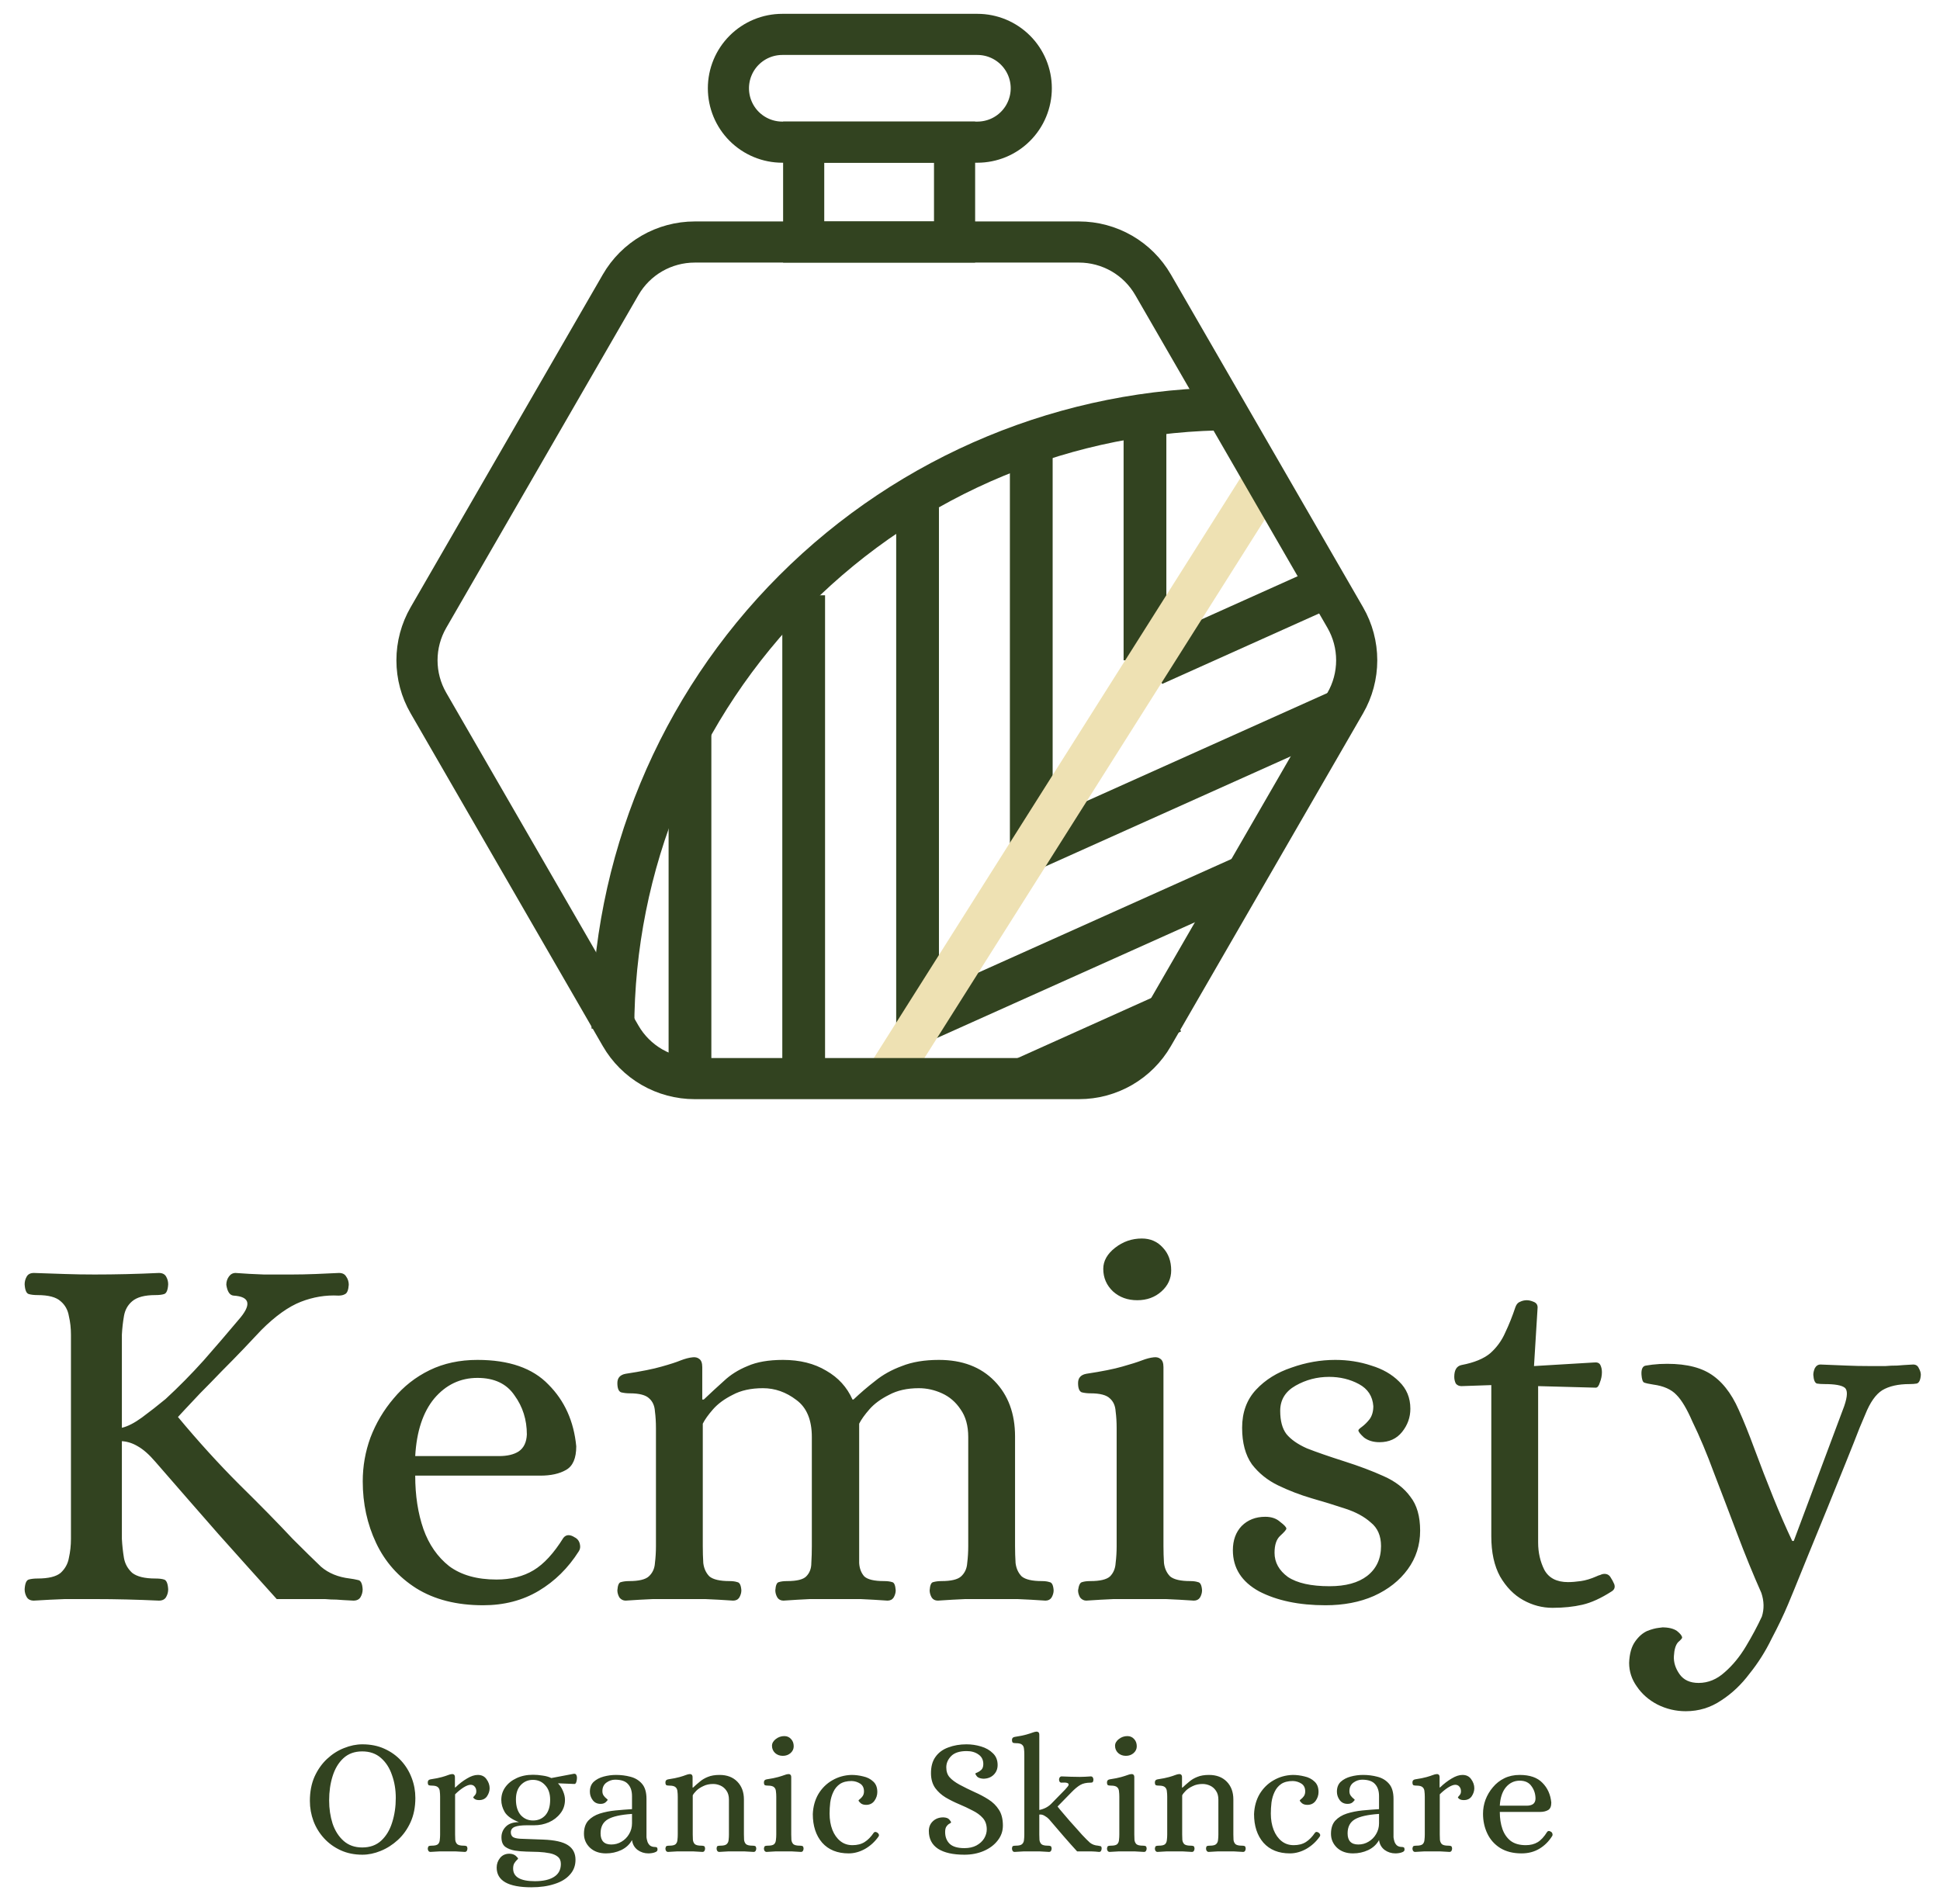 <svg width="108" height="106" viewBox="0 0 108 106" fill="none" xmlns="http://www.w3.org/2000/svg">
<path d="M1.888 89.121C1.697 89.121 1.563 89.054 1.487 88.921C1.41 88.787 1.372 88.644 1.372 88.491C1.391 88.166 1.468 87.985 1.601 87.947C1.735 87.909 1.897 87.89 2.088 87.89C2.699 87.89 3.129 87.784 3.377 87.575C3.625 87.345 3.778 87.069 3.835 86.744C3.912 86.4 3.95 86.047 3.95 85.684V74.314C3.95 73.951 3.912 73.608 3.835 73.283C3.778 72.939 3.625 72.663 3.377 72.453C3.129 72.224 2.699 72.109 2.088 72.109C1.897 72.109 1.735 72.09 1.601 72.052C1.468 72.013 1.391 71.832 1.372 71.507C1.372 71.355 1.41 71.212 1.487 71.078C1.563 70.944 1.697 70.877 1.888 70.877C2.499 70.897 3.072 70.916 3.606 70.935C4.141 70.954 4.695 70.963 5.267 70.963C6.432 70.963 7.625 70.935 8.847 70.877C9.038 70.877 9.172 70.944 9.248 71.078C9.325 71.212 9.363 71.355 9.363 71.507C9.344 71.832 9.267 72.013 9.134 72.052C9.019 72.09 8.857 72.109 8.647 72.109C8.055 72.109 7.625 72.224 7.358 72.453C7.11 72.663 6.957 72.939 6.9 73.283C6.843 73.608 6.804 73.951 6.785 74.314V79.498C7.11 79.422 7.482 79.231 7.902 78.925C8.341 78.601 8.781 78.257 9.22 77.894C9.945 77.226 10.652 76.51 11.339 75.746C12.026 74.963 12.666 74.219 13.258 73.512C14.022 72.653 13.936 72.195 13 72.138C12.79 72.118 12.656 71.918 12.599 71.536C12.599 71.364 12.647 71.212 12.742 71.078C12.838 70.944 12.962 70.877 13.115 70.877C13.611 70.916 14.136 70.944 14.69 70.963C15.244 70.963 15.769 70.963 16.265 70.963C16.647 70.963 17.086 70.954 17.582 70.935C18.079 70.916 18.509 70.897 18.871 70.877C19.062 70.877 19.196 70.944 19.272 71.078C19.368 71.212 19.416 71.364 19.416 71.536C19.396 71.823 19.33 71.994 19.215 72.052C19.12 72.109 18.995 72.138 18.843 72.138C18.136 72.099 17.439 72.214 16.752 72.481C16.065 72.749 15.329 73.274 14.547 74.056C14.299 74.324 13.974 74.667 13.573 75.088C13.191 75.488 12.781 75.909 12.341 76.348C11.921 76.787 11.52 77.197 11.139 77.579C10.776 77.961 10.48 78.276 10.251 78.524C10.022 78.772 9.907 78.897 9.907 78.897C11.034 80.252 12.17 81.503 13.315 82.648C14.48 83.794 15.473 84.806 16.294 85.684C16.943 86.333 17.468 86.849 17.869 87.231C18.289 87.594 18.824 87.813 19.473 87.89C19.625 87.909 19.778 87.937 19.931 87.975C20.084 87.995 20.17 88.166 20.189 88.491C20.189 88.644 20.151 88.787 20.074 88.921C19.998 89.054 19.864 89.121 19.673 89.121C19.272 89.102 18.957 89.083 18.728 89.064C18.518 89.064 18.308 89.054 18.098 89.035C17.907 89.035 17.621 89.035 17.239 89.035H15.406C14.356 87.871 13.277 86.668 12.17 85.427C11.081 84.185 9.907 82.839 8.647 81.388C8.303 80.987 7.979 80.701 7.673 80.529C7.387 80.357 7.091 80.262 6.785 80.243V85.684C6.804 86.047 6.843 86.4 6.9 86.744C6.957 87.069 7.11 87.345 7.358 87.575C7.625 87.784 8.055 87.89 8.647 87.89C8.857 87.89 9.019 87.909 9.134 87.947C9.267 87.985 9.344 88.166 9.363 88.491C9.363 88.644 9.325 88.787 9.248 88.921C9.172 89.054 9.038 89.121 8.847 89.121C7.625 89.064 6.442 89.035 5.296 89.035C4.723 89.035 4.16 89.035 3.606 89.035C3.072 89.054 2.499 89.083 1.888 89.121ZM26.896 89.379C25.425 89.379 24.184 89.064 23.172 88.434C22.18 87.804 21.435 86.963 20.939 85.913C20.442 84.863 20.194 83.718 20.194 82.477C20.194 81.636 20.337 80.825 20.623 80.042C20.929 79.24 21.359 78.515 21.912 77.866C22.466 77.197 23.134 76.672 23.917 76.29C24.7 75.909 25.588 75.718 26.581 75.718C28.337 75.718 29.655 76.176 30.533 77.092C31.43 77.99 31.946 79.135 32.08 80.529C32.08 81.197 31.889 81.636 31.507 81.847C31.144 82.056 30.667 82.162 30.075 82.162H23.115C23.115 83.269 23.268 84.262 23.573 85.14C23.879 85.999 24.356 86.687 25.005 87.202C25.674 87.699 26.552 87.947 27.64 87.947C28.442 87.947 29.13 87.775 29.702 87.431C30.275 87.088 30.829 86.486 31.363 85.627C31.516 85.436 31.726 85.427 31.994 85.598C32.146 85.675 32.242 85.799 32.28 85.971C32.318 86.123 32.299 86.257 32.223 86.372C31.631 87.307 30.886 88.042 29.989 88.577C29.091 89.112 28.06 89.379 26.896 89.379ZM23.115 81.073H27.784C28.242 81.073 28.605 80.987 28.872 80.816C29.158 80.624 29.311 80.309 29.33 79.87C29.33 79.049 29.101 78.324 28.643 77.694C28.204 77.044 27.516 76.72 26.581 76.72C25.626 76.72 24.824 77.102 24.175 77.866C23.545 78.629 23.192 79.698 23.115 81.073ZM34.828 89.121C34.694 89.121 34.579 89.064 34.484 88.949C34.408 88.816 34.369 88.682 34.369 88.548C34.389 88.262 34.455 88.109 34.57 88.09C34.703 88.052 34.856 88.033 35.028 88.033C35.563 88.033 35.925 87.947 36.116 87.775C36.326 87.584 36.441 87.336 36.46 87.03C36.498 86.725 36.517 86.41 36.517 86.085V79.527C36.517 79.183 36.498 78.868 36.46 78.582C36.441 78.276 36.336 78.037 36.145 77.866C35.954 77.675 35.591 77.579 35.057 77.579C34.885 77.579 34.723 77.56 34.57 77.522C34.436 77.465 34.369 77.293 34.369 77.006C34.369 76.72 34.522 76.548 34.828 76.491C35.706 76.357 36.374 76.224 36.832 76.09C37.31 75.956 37.663 75.842 37.892 75.746C38.14 75.651 38.36 75.593 38.551 75.574C38.704 75.555 38.828 75.584 38.923 75.66C39.038 75.737 39.095 75.889 39.095 76.118V77.923H39.181C39.563 77.56 39.935 77.216 40.298 76.892C40.661 76.548 41.1 76.271 41.615 76.061C42.131 75.832 42.789 75.718 43.592 75.718C44.527 75.718 45.329 75.918 45.997 76.319C46.666 76.701 47.152 77.236 47.458 77.923H47.515C47.897 77.56 48.298 77.216 48.718 76.892C49.138 76.548 49.635 76.271 50.207 76.061C50.78 75.832 51.468 75.718 52.269 75.718C53.568 75.718 54.599 76.109 55.362 76.892C56.126 77.675 56.508 78.706 56.508 79.985V86.085C56.508 86.41 56.518 86.725 56.537 87.03C56.575 87.336 56.69 87.584 56.88 87.775C57.09 87.947 57.463 88.033 57.997 88.033C58.169 88.033 58.312 88.052 58.427 88.09C58.561 88.109 58.637 88.262 58.656 88.548C58.656 88.682 58.618 88.816 58.541 88.949C58.465 89.064 58.351 89.121 58.198 89.121C57.644 89.083 57.129 89.054 56.651 89.035C56.193 89.035 55.706 89.035 55.191 89.035C54.675 89.035 54.188 89.035 53.73 89.035C53.272 89.054 52.766 89.083 52.212 89.121C52.059 89.121 51.945 89.064 51.868 88.949C51.792 88.816 51.754 88.682 51.754 88.548C51.773 88.262 51.84 88.109 51.954 88.09C52.088 88.052 52.241 88.033 52.413 88.033C52.947 88.033 53.31 87.947 53.501 87.775C53.711 87.584 53.825 87.336 53.845 87.03C53.883 86.725 53.902 86.41 53.902 86.085V80.014C53.902 79.383 53.759 78.868 53.472 78.467C53.205 78.066 52.861 77.77 52.441 77.579C52.021 77.388 51.592 77.293 51.152 77.293C50.503 77.293 49.95 77.417 49.491 77.665C49.033 77.894 48.67 78.162 48.403 78.467C48.136 78.772 47.945 79.04 47.83 79.269V86.085C47.83 86.41 47.83 86.725 47.83 87.03C47.849 87.336 47.945 87.584 48.117 87.775C48.307 87.947 48.67 88.033 49.205 88.033C49.396 88.033 49.549 88.052 49.663 88.09C49.778 88.109 49.844 88.262 49.864 88.548C49.864 88.682 49.825 88.816 49.749 88.949C49.673 89.064 49.558 89.121 49.405 89.121C48.852 89.083 48.355 89.054 47.916 89.035C47.477 89.035 47 89.035 46.484 89.035C45.988 89.035 45.52 89.035 45.081 89.035C44.661 89.054 44.174 89.083 43.62 89.121C43.467 89.121 43.353 89.064 43.276 88.949C43.2 88.816 43.162 88.682 43.162 88.548C43.181 88.262 43.248 88.109 43.362 88.09C43.477 88.052 43.63 88.033 43.821 88.033C44.355 88.033 44.708 87.947 44.88 87.775C45.071 87.584 45.167 87.336 45.167 87.03C45.186 86.725 45.195 86.41 45.195 86.085V80.014C45.195 79.059 44.909 78.371 44.336 77.951C43.763 77.512 43.143 77.293 42.474 77.293C41.806 77.293 41.243 77.417 40.785 77.665C40.327 77.894 39.964 78.162 39.696 78.467C39.429 78.772 39.238 79.04 39.124 79.269V86.085C39.124 86.41 39.133 86.725 39.152 87.03C39.19 87.336 39.305 87.584 39.496 87.775C39.706 87.947 40.078 88.033 40.613 88.033C40.785 88.033 40.928 88.052 41.042 88.09C41.176 88.109 41.252 88.262 41.272 88.548C41.272 88.682 41.233 88.816 41.157 88.949C41.081 89.064 40.966 89.121 40.813 89.121C40.26 89.083 39.744 89.054 39.267 89.035C38.809 89.035 38.322 89.035 37.806 89.035C37.291 89.035 36.804 89.035 36.346 89.035C35.887 89.054 35.381 89.083 34.828 89.121ZM60.474 89.121C60.341 89.121 60.226 89.064 60.131 88.949C60.054 88.816 60.016 88.682 60.016 88.548C60.054 88.262 60.131 88.109 60.245 88.09C60.36 88.052 60.513 88.033 60.703 88.033C61.238 88.033 61.601 87.947 61.792 87.775C61.983 87.584 62.088 87.336 62.107 87.03C62.145 86.725 62.164 86.41 62.164 86.085V79.527C62.164 79.183 62.145 78.868 62.107 78.582C62.088 78.276 61.983 78.037 61.792 77.866C61.601 77.675 61.238 77.579 60.703 77.579C60.532 77.579 60.369 77.56 60.217 77.522C60.083 77.465 60.016 77.293 60.016 77.006C60.016 76.72 60.169 76.548 60.474 76.491C61.353 76.357 62.021 76.224 62.479 76.09C62.956 75.956 63.319 75.842 63.567 75.746C63.816 75.651 64.035 75.593 64.226 75.574C64.379 75.555 64.503 75.584 64.599 75.66C64.713 75.737 64.77 75.889 64.77 76.118V86.085C64.77 86.41 64.78 86.725 64.799 87.03C64.837 87.336 64.952 87.584 65.143 87.775C65.353 87.947 65.725 88.033 66.26 88.033C66.431 88.033 66.575 88.052 66.689 88.09C66.823 88.109 66.899 88.262 66.918 88.548C66.918 88.682 66.88 88.816 66.804 88.949C66.727 89.064 66.613 89.121 66.46 89.121C65.906 89.083 65.391 89.054 64.913 89.035C64.455 89.035 63.968 89.035 63.453 89.035C62.937 89.035 62.45 89.035 61.992 89.035C61.534 89.054 61.028 89.083 60.474 89.121ZM63.31 72.395C62.775 72.395 62.326 72.233 61.964 71.908C61.601 71.565 61.419 71.145 61.419 70.648C61.419 70.209 61.639 69.818 62.078 69.474C62.517 69.13 63.014 68.959 63.567 68.959C64.045 68.959 64.436 69.13 64.742 69.474C65.047 69.799 65.2 70.219 65.2 70.734C65.2 71.192 65.019 71.584 64.656 71.908C64.293 72.233 63.844 72.395 63.31 72.395ZM73.789 89.379C72.319 89.379 71.087 89.121 70.094 88.606C69.121 88.071 68.634 87.307 68.634 86.314C68.634 85.761 68.796 85.312 69.121 84.968C69.464 84.625 69.903 84.453 70.438 84.453C70.782 84.453 71.059 84.548 71.269 84.739C71.498 84.911 71.612 85.035 71.612 85.112C71.612 85.169 71.498 85.302 71.269 85.512C71.059 85.703 70.954 86.018 70.954 86.458C70.954 86.992 71.202 87.441 71.698 87.804C72.214 88.147 72.987 88.319 74.018 88.319C74.915 88.319 75.612 88.128 76.109 87.746C76.624 87.345 76.882 86.792 76.882 86.085C76.882 85.512 76.691 85.073 76.309 84.768C75.947 84.443 75.469 84.185 74.877 83.995C74.305 83.804 73.684 83.613 73.016 83.422C72.367 83.231 71.746 82.992 71.154 82.706C70.562 82.419 70.075 82.028 69.694 81.531C69.331 81.016 69.149 80.338 69.149 79.498C69.149 78.639 69.407 77.932 69.923 77.379C70.438 76.825 71.097 76.415 71.899 76.147C72.701 75.861 73.512 75.718 74.333 75.718C75.04 75.718 75.708 75.823 76.338 76.033C76.968 76.224 77.484 76.519 77.885 76.92C78.305 77.321 78.515 77.827 78.515 78.438C78.515 78.916 78.362 79.345 78.056 79.727C77.751 80.109 77.331 80.3 76.796 80.3C76.453 80.3 76.166 80.214 75.937 80.042C75.727 79.851 75.622 79.718 75.622 79.641C75.622 79.603 75.689 79.536 75.822 79.441C75.975 79.326 76.118 79.183 76.252 79.011C76.386 78.82 76.453 78.582 76.453 78.295C76.414 77.741 76.147 77.331 75.651 77.064C75.154 76.796 74.6 76.663 73.99 76.663C73.321 76.663 72.701 76.825 72.128 77.15C71.555 77.474 71.269 77.942 71.269 78.553C71.269 79.107 71.383 79.536 71.612 79.842C71.861 80.147 72.242 80.415 72.758 80.644C73.293 80.854 73.98 81.092 74.82 81.36C75.66 81.627 76.395 81.904 77.025 82.19C77.674 82.477 78.171 82.859 78.515 83.336C78.877 83.794 79.059 84.424 79.059 85.226C79.059 86.028 78.83 86.744 78.371 87.374C77.913 88.004 77.283 88.501 76.481 88.863C75.698 89.207 74.801 89.379 73.789 89.379ZM86.43 89.522C85.857 89.522 85.313 89.379 84.797 89.092C84.281 88.806 83.852 88.367 83.508 87.775C83.184 87.183 83.021 86.439 83.021 85.541V77.121L81.36 77.178C81.227 77.178 81.122 77.13 81.045 77.035C80.988 76.92 80.959 76.796 80.959 76.663C80.959 76.281 81.093 76.061 81.36 76.004C82.067 75.87 82.601 75.651 82.964 75.345C83.327 75.021 83.604 74.639 83.795 74.2C84.005 73.76 84.196 73.283 84.367 72.768C84.425 72.615 84.511 72.519 84.625 72.481C84.74 72.424 84.864 72.395 84.998 72.395C85.112 72.395 85.236 72.424 85.37 72.481C85.523 72.538 85.599 72.644 85.599 72.796L85.398 76.061L88.749 75.861C88.921 75.842 89.036 75.889 89.093 76.004C89.15 76.118 89.179 76.252 89.179 76.405C89.179 76.596 89.141 76.787 89.064 76.978C89.007 77.169 88.931 77.264 88.835 77.264L85.628 77.178V85.885C85.628 86.439 85.742 86.944 85.971 87.403C86.219 87.861 86.659 88.09 87.289 88.09C87.499 88.09 87.737 88.071 88.005 88.033C88.272 87.995 88.558 87.909 88.864 87.775C88.94 87.737 89.017 87.708 89.093 87.689C89.169 87.651 89.246 87.632 89.322 87.632C89.475 87.632 89.59 87.699 89.666 87.832C89.742 87.947 89.809 88.071 89.866 88.205C89.924 88.376 89.876 88.51 89.723 88.606C89.131 88.987 88.587 89.236 88.091 89.35C87.594 89.465 87.04 89.522 86.43 89.522ZM93.845 95.279C93.291 95.279 92.766 95.155 92.269 94.906C91.792 94.658 91.41 94.324 91.124 93.904C90.837 93.503 90.694 93.064 90.694 92.587C90.713 92.071 90.828 91.67 91.038 91.384C91.229 91.116 91.448 90.925 91.697 90.811C91.945 90.715 92.155 90.658 92.327 90.639C92.499 90.62 92.565 90.61 92.527 90.61C92.89 90.61 93.167 90.677 93.358 90.811C93.549 90.964 93.644 91.088 93.644 91.183C93.644 91.221 93.568 91.307 93.415 91.441C93.281 91.594 93.205 91.851 93.186 92.214C93.167 92.558 93.272 92.892 93.501 93.217C93.73 93.541 94.083 93.704 94.561 93.704C95.095 93.704 95.582 93.503 96.021 93.102C96.46 92.72 96.852 92.243 97.195 91.67C97.539 91.097 97.835 90.543 98.083 90.009C98.217 89.589 98.207 89.15 98.055 88.692C97.596 87.66 97.148 86.563 96.709 85.398C96.269 84.233 95.84 83.107 95.42 82.018C95.019 80.93 94.618 79.975 94.217 79.154C93.911 78.448 93.615 77.951 93.329 77.665C93.043 77.36 92.613 77.169 92.04 77.092C91.792 77.054 91.62 77.016 91.525 76.978C91.448 76.939 91.401 76.796 91.382 76.548C91.362 76.224 91.448 76.052 91.639 76.033C91.849 75.994 92.098 75.966 92.384 75.947C93.568 75.889 94.494 76.061 95.162 76.462C95.83 76.863 96.374 77.541 96.794 78.496C97.062 79.088 97.358 79.823 97.682 80.701C98.007 81.579 98.351 82.467 98.713 83.364C99.076 84.262 99.429 85.073 99.773 85.799H99.859L102.666 78.295C102.857 77.741 102.866 77.398 102.694 77.264C102.523 77.13 102.15 77.064 101.577 77.064C101.406 77.064 101.262 77.054 101.148 77.035C101.033 76.997 100.966 76.835 100.947 76.548C100.947 76.434 100.976 76.309 101.033 76.176C101.11 76.042 101.215 75.975 101.348 75.975C101.902 75.994 102.379 76.013 102.78 76.033C103.181 76.052 103.63 76.061 104.126 76.061C104.47 76.061 104.747 76.061 104.957 76.061C105.167 76.042 105.387 76.033 105.616 76.033C105.845 76.013 106.141 75.994 106.503 75.975C106.656 75.975 106.761 76.042 106.819 76.176C106.895 76.309 106.933 76.434 106.933 76.548C106.914 76.835 106.838 76.997 106.704 77.035C106.589 77.054 106.456 77.064 106.303 77.064C105.673 77.064 105.167 77.178 104.785 77.407C104.422 77.636 104.107 78.085 103.84 78.753C103.84 78.753 103.735 79.002 103.525 79.498C103.334 79.995 103.076 80.644 102.752 81.446C102.427 82.248 102.083 83.097 101.721 83.995C101.358 84.873 101.014 85.713 100.69 86.515C100.365 87.317 100.098 87.975 99.888 88.491C99.678 89.007 99.563 89.283 99.544 89.322C99.296 89.913 98.99 90.553 98.627 91.24C98.284 91.947 97.873 92.596 97.396 93.188C96.938 93.799 96.413 94.295 95.821 94.677C95.229 95.078 94.57 95.279 93.845 95.279Z" fill="#324320"/>
<path d="M20.173 103.268C19.727 103.268 19.325 103.186 18.964 103.021C18.604 102.856 18.296 102.633 18.039 102.352C17.783 102.071 17.587 101.754 17.453 101.4C17.319 101.039 17.251 100.664 17.251 100.273C17.251 99.766 17.337 99.317 17.508 98.927C17.685 98.536 17.917 98.206 18.204 97.937C18.491 97.669 18.805 97.467 19.147 97.333C19.495 97.192 19.837 97.122 20.173 97.122C20.631 97.122 21.041 97.204 21.401 97.369C21.767 97.534 22.079 97.757 22.335 98.038C22.592 98.319 22.787 98.64 22.921 99C23.056 99.354 23.123 99.724 23.123 100.108C23.123 100.615 23.034 101.064 22.857 101.455C22.68 101.846 22.445 102.175 22.152 102.444C21.859 102.713 21.538 102.917 21.19 103.058C20.848 103.198 20.509 103.268 20.173 103.268ZM20.164 102.865C20.598 102.865 20.952 102.737 21.227 102.481C21.502 102.224 21.703 101.888 21.831 101.473C21.966 101.052 22.033 100.597 22.033 100.108C22.033 99.65 21.963 99.226 21.822 98.835C21.688 98.438 21.483 98.121 21.208 97.882C20.934 97.638 20.585 97.516 20.164 97.516C19.737 97.516 19.386 97.644 19.111 97.901C18.842 98.151 18.644 98.484 18.515 98.899C18.387 99.308 18.323 99.757 18.323 100.246C18.323 100.704 18.387 101.134 18.515 101.537C18.65 101.934 18.854 102.255 19.129 102.499C19.404 102.743 19.749 102.865 20.164 102.865ZM23.961 103.113C23.918 103.113 23.881 103.094 23.851 103.058C23.826 103.015 23.814 102.972 23.814 102.929C23.826 102.838 23.851 102.789 23.887 102.783C23.924 102.771 23.973 102.765 24.034 102.765C24.205 102.765 24.321 102.737 24.382 102.682C24.443 102.621 24.477 102.542 24.483 102.444C24.495 102.346 24.501 102.246 24.501 102.142V100.044C24.501 99.934 24.495 99.833 24.483 99.742C24.477 99.644 24.443 99.568 24.382 99.513C24.321 99.452 24.205 99.421 24.034 99.421C23.979 99.421 23.927 99.415 23.878 99.403C23.835 99.385 23.814 99.33 23.814 99.238C23.814 99.146 23.863 99.091 23.961 99.073C24.242 99.03 24.455 98.988 24.602 98.945C24.755 98.902 24.867 98.865 24.941 98.835C25.02 98.804 25.09 98.786 25.151 98.78C25.2 98.774 25.24 98.783 25.271 98.808C25.307 98.832 25.326 98.881 25.326 98.954V99.522H25.353C25.561 99.32 25.774 99.156 25.994 99.027C26.214 98.893 26.416 98.826 26.599 98.826C26.812 98.826 26.974 98.905 27.084 99.064C27.2 99.223 27.258 99.391 27.258 99.568C27.258 99.72 27.209 99.87 27.112 100.017C27.014 100.157 26.867 100.227 26.672 100.227C26.574 100.227 26.495 100.209 26.434 100.172C26.379 100.13 26.348 100.099 26.342 100.081C26.342 100.069 26.37 100.032 26.425 99.971C26.486 99.91 26.516 99.833 26.516 99.742C26.516 99.632 26.486 99.543 26.425 99.476C26.37 99.409 26.294 99.375 26.196 99.375C26.092 99.375 25.958 99.427 25.793 99.531C25.634 99.635 25.481 99.76 25.335 99.907V102.142C25.335 102.246 25.338 102.346 25.344 102.444C25.356 102.542 25.393 102.621 25.454 102.682C25.521 102.737 25.64 102.765 25.811 102.765C25.866 102.765 25.912 102.771 25.948 102.783C25.991 102.789 26.016 102.838 26.022 102.929C26.022 102.972 26.009 103.015 25.985 103.058C25.961 103.094 25.924 103.113 25.875 103.113C25.698 103.1 25.533 103.091 25.381 103.085C25.234 103.085 25.078 103.085 24.913 103.085C24.748 103.085 24.593 103.085 24.446 103.085C24.3 103.091 24.138 103.1 23.961 103.113ZM29.583 105.082C28.295 105.082 27.65 104.716 27.65 103.983C27.65 103.781 27.715 103.601 27.843 103.442C27.971 103.29 28.142 103.213 28.356 103.213C28.496 103.213 28.612 103.25 28.704 103.323C28.795 103.403 28.841 103.458 28.841 103.488C28.841 103.5 28.817 103.528 28.768 103.571C28.725 103.613 28.679 103.671 28.631 103.745C28.588 103.818 28.566 103.916 28.566 104.038C28.566 104.508 28.969 104.743 29.776 104.743C30.233 104.743 30.588 104.664 30.838 104.505C31.095 104.346 31.223 104.105 31.223 103.781C31.223 103.604 31.165 103.47 31.049 103.378C30.939 103.287 30.789 103.223 30.6 103.186C30.417 103.149 30.212 103.125 29.986 103.113C29.76 103.107 29.531 103.1 29.299 103.094C29.073 103.088 28.863 103.07 28.667 103.039C28.453 103.003 28.273 102.933 28.127 102.829C27.986 102.719 27.916 102.542 27.916 102.297C27.916 102.071 27.995 101.876 28.154 101.711C28.319 101.54 28.563 101.455 28.887 101.455C28.496 101.302 28.234 101.116 28.099 100.896C27.971 100.676 27.907 100.45 27.907 100.218C27.907 99.956 27.98 99.72 28.127 99.513C28.279 99.299 28.487 99.131 28.75 99.009C29.018 98.881 29.327 98.817 29.675 98.817C29.846 98.817 30.023 98.832 30.206 98.862C30.395 98.887 30.557 98.933 30.692 99L31.946 98.762C32.014 98.756 32.059 98.777 32.084 98.826C32.108 98.875 32.12 98.927 32.12 98.981C32.12 99.061 32.108 99.14 32.084 99.22C32.059 99.293 32.026 99.33 31.983 99.33L31.076 99.293V99.311C31.18 99.415 31.269 99.552 31.342 99.724C31.415 99.894 31.452 100.056 31.452 100.209C31.452 100.502 31.366 100.756 31.195 100.969C31.03 101.183 30.817 101.348 30.554 101.464C30.298 101.574 30.029 101.629 29.748 101.629H29.345C29.027 101.629 28.795 101.659 28.649 101.72C28.508 101.781 28.438 101.882 28.438 102.023C28.438 102.133 28.475 102.218 28.548 102.279C28.628 102.334 28.768 102.368 28.969 102.38L30.224 102.426C30.878 102.45 31.342 102.554 31.617 102.737C31.898 102.92 32.038 103.192 32.038 103.552C32.038 103.876 31.934 104.151 31.727 104.377C31.525 104.609 31.238 104.783 30.866 104.899C30.499 105.021 30.072 105.082 29.583 105.082ZM29.675 101.363C29.956 101.363 30.185 101.265 30.362 101.07C30.539 100.868 30.627 100.581 30.627 100.209C30.627 99.867 30.536 99.598 30.353 99.403C30.175 99.201 29.947 99.101 29.666 99.101C29.397 99.101 29.171 99.198 28.988 99.394C28.811 99.583 28.722 99.849 28.722 100.191C28.722 100.563 28.811 100.853 28.988 101.061C29.171 101.262 29.4 101.363 29.675 101.363ZM33.737 103.195C33.364 103.195 33.065 103.088 32.839 102.875C32.619 102.661 32.509 102.404 32.509 102.105C32.509 101.794 32.589 101.549 32.747 101.372C32.912 101.195 33.126 101.064 33.389 100.978C33.657 100.893 33.947 100.835 34.259 100.804C34.576 100.774 34.885 100.749 35.184 100.731V100.007C35.184 99.72 35.111 99.498 34.964 99.339C34.824 99.174 34.582 99.091 34.24 99.091C34.069 99.091 33.908 99.146 33.755 99.256C33.608 99.366 33.535 99.525 33.535 99.733C33.535 99.83 33.559 99.913 33.608 99.98C33.657 100.047 33.706 100.099 33.755 100.136C33.804 100.172 33.828 100.197 33.828 100.209C33.828 100.233 33.792 100.279 33.718 100.346C33.651 100.407 33.556 100.438 33.434 100.438C33.245 100.438 33.099 100.368 32.995 100.227C32.891 100.087 32.839 99.931 32.839 99.76C32.839 99.528 32.909 99.345 33.05 99.21C33.196 99.076 33.383 98.978 33.608 98.917C33.834 98.856 34.063 98.826 34.295 98.826C34.57 98.826 34.836 98.859 35.092 98.927C35.355 98.994 35.569 99.122 35.733 99.311C35.904 99.501 35.99 99.785 35.99 100.163V102.297C35.996 102.359 36.011 102.432 36.036 102.517C36.06 102.603 36.106 102.679 36.173 102.746C36.246 102.807 36.344 102.838 36.466 102.838C36.509 102.838 36.543 102.847 36.567 102.865C36.592 102.878 36.604 102.917 36.604 102.984C36.604 103.039 36.573 103.082 36.512 103.113C36.451 103.143 36.381 103.165 36.301 103.177C36.222 103.189 36.155 103.195 36.1 103.195C35.874 103.195 35.672 103.131 35.495 103.003C35.318 102.868 35.215 102.685 35.184 102.453C35.05 102.697 34.848 102.884 34.579 103.012C34.317 103.134 34.036 103.195 33.737 103.195ZM34.03 102.7C34.237 102.7 34.427 102.649 34.598 102.545C34.775 102.441 34.915 102.3 35.019 102.123C35.129 101.94 35.184 101.739 35.184 101.519V100.997C34.555 101.039 34.106 101.14 33.837 101.299C33.569 101.458 33.434 101.717 33.434 102.078C33.434 102.493 33.633 102.7 34.03 102.7ZM37.191 103.113C37.148 103.113 37.111 103.094 37.081 103.058C37.056 103.015 37.044 102.972 37.044 102.929C37.056 102.838 37.081 102.789 37.117 102.783C37.154 102.771 37.203 102.765 37.264 102.765C37.435 102.765 37.551 102.737 37.612 102.682C37.673 102.621 37.707 102.542 37.713 102.444C37.725 102.346 37.731 102.246 37.731 102.142V100.044C37.731 99.934 37.725 99.833 37.713 99.742C37.707 99.644 37.673 99.568 37.612 99.513C37.551 99.452 37.435 99.421 37.264 99.421C37.209 99.421 37.157 99.415 37.108 99.403C37.066 99.385 37.044 99.33 37.044 99.238C37.044 99.146 37.093 99.091 37.191 99.073C37.472 99.03 37.685 98.988 37.832 98.945C37.985 98.902 38.098 98.865 38.171 98.835C38.25 98.804 38.321 98.786 38.382 98.78C38.431 98.774 38.47 98.783 38.501 98.808C38.537 98.832 38.556 98.881 38.556 98.954V99.531H38.583C38.705 99.415 38.831 99.305 38.959 99.201C39.087 99.091 39.237 99.003 39.407 98.936C39.585 98.862 39.801 98.826 40.058 98.826C40.473 98.826 40.803 98.951 41.047 99.201C41.291 99.452 41.414 99.781 41.414 100.191V102.142C41.414 102.246 41.417 102.346 41.423 102.444C41.435 102.542 41.472 102.621 41.533 102.682C41.6 102.737 41.719 102.765 41.89 102.765C41.945 102.765 41.991 102.771 42.027 102.783C42.07 102.789 42.094 102.838 42.101 102.929C42.101 102.972 42.088 103.015 42.064 103.058C42.039 103.094 42.003 103.113 41.954 103.113C41.777 103.1 41.612 103.091 41.459 103.085C41.313 103.085 41.157 103.085 40.992 103.085C40.827 103.085 40.672 103.085 40.525 103.085C40.379 103.091 40.217 103.1 40.04 103.113C39.997 103.113 39.96 103.094 39.93 103.058C39.905 103.015 39.893 102.972 39.893 102.929C39.899 102.838 39.92 102.789 39.957 102.783C40 102.771 40.049 102.765 40.104 102.765C40.275 102.765 40.391 102.737 40.452 102.682C40.519 102.621 40.556 102.542 40.562 102.444C40.574 102.346 40.58 102.246 40.58 102.142V100.2C40.58 99.998 40.534 99.833 40.443 99.705C40.357 99.577 40.247 99.482 40.113 99.421C39.978 99.36 39.841 99.33 39.701 99.33C39.493 99.33 39.31 99.369 39.151 99.449C38.992 99.522 38.864 99.608 38.766 99.705C38.669 99.803 38.602 99.888 38.565 99.962V102.142C38.565 102.246 38.568 102.346 38.574 102.444C38.586 102.542 38.623 102.621 38.684 102.682C38.751 102.737 38.87 102.765 39.041 102.765C39.096 102.765 39.142 102.771 39.178 102.783C39.221 102.789 39.246 102.838 39.252 102.929C39.252 102.972 39.24 103.015 39.215 103.058C39.191 103.094 39.154 103.113 39.105 103.113C38.928 103.1 38.763 103.091 38.611 103.085C38.464 103.085 38.308 103.085 38.144 103.085C37.979 103.085 37.823 103.085 37.676 103.085C37.53 103.091 37.368 103.1 37.191 103.113ZM42.674 103.113C42.632 103.113 42.595 103.094 42.564 103.058C42.54 103.015 42.528 102.972 42.528 102.929C42.54 102.838 42.564 102.789 42.601 102.783C42.638 102.771 42.687 102.765 42.748 102.765C42.919 102.765 43.035 102.737 43.096 102.682C43.157 102.621 43.19 102.542 43.196 102.444C43.209 102.346 43.215 102.246 43.215 102.142V100.044C43.215 99.934 43.209 99.833 43.196 99.742C43.19 99.644 43.157 99.568 43.096 99.513C43.035 99.452 42.919 99.421 42.748 99.421C42.693 99.421 42.641 99.415 42.592 99.403C42.549 99.385 42.528 99.33 42.528 99.238C42.528 99.146 42.577 99.091 42.674 99.073C42.955 99.03 43.169 98.988 43.316 98.945C43.468 98.902 43.584 98.865 43.664 98.835C43.743 98.804 43.813 98.786 43.874 98.78C43.923 98.774 43.963 98.783 43.993 98.808C44.03 98.832 44.048 98.881 44.048 98.954V102.142C44.048 102.246 44.051 102.346 44.057 102.444C44.07 102.542 44.106 102.621 44.167 102.682C44.234 102.737 44.354 102.765 44.525 102.765C44.58 102.765 44.625 102.771 44.662 102.783C44.705 102.789 44.729 102.838 44.735 102.929C44.735 102.972 44.723 103.015 44.699 103.058C44.674 103.094 44.638 103.113 44.589 103.113C44.412 103.1 44.247 103.091 44.094 103.085C43.947 103.085 43.792 103.085 43.627 103.085C43.462 103.085 43.306 103.085 43.16 103.085C43.013 103.091 42.851 103.1 42.674 103.113ZM43.581 97.763C43.41 97.763 43.267 97.711 43.151 97.608C43.035 97.498 42.977 97.363 42.977 97.204C42.977 97.064 43.047 96.939 43.187 96.829C43.328 96.719 43.486 96.664 43.664 96.664C43.816 96.664 43.941 96.719 44.039 96.829C44.137 96.933 44.186 97.067 44.186 97.232C44.186 97.379 44.128 97.504 44.012 97.608C43.896 97.711 43.752 97.763 43.581 97.763ZM47.246 103.195C46.617 103.195 46.125 102.997 45.771 102.6C45.423 102.197 45.249 101.665 45.249 101.006C45.267 100.585 45.371 100.212 45.56 99.888C45.756 99.565 46.012 99.311 46.33 99.128C46.653 98.939 47.011 98.838 47.401 98.826C47.615 98.826 47.832 98.853 48.052 98.908C48.278 98.957 48.464 99.052 48.611 99.192C48.763 99.327 48.84 99.522 48.84 99.778C48.84 99.956 48.785 100.12 48.675 100.273C48.565 100.42 48.412 100.493 48.217 100.493C48.082 100.493 47.978 100.459 47.905 100.392C47.832 100.325 47.795 100.276 47.795 100.246C47.795 100.233 47.82 100.209 47.869 100.172C47.924 100.13 47.975 100.075 48.024 100.007C48.073 99.934 48.098 99.846 48.098 99.742C48.098 99.546 48.027 99.403 47.887 99.311C47.746 99.22 47.588 99.171 47.411 99.165C47.142 99.165 46.925 99.22 46.76 99.33C46.602 99.439 46.479 99.586 46.394 99.769C46.308 99.946 46.25 100.142 46.22 100.356C46.195 100.569 46.183 100.777 46.183 100.978C46.183 101.314 46.235 101.617 46.339 101.885C46.443 102.148 46.589 102.355 46.779 102.508C46.968 102.661 47.194 102.737 47.456 102.737C47.725 102.737 47.951 102.679 48.134 102.563C48.317 102.447 48.485 102.276 48.638 102.05C48.681 101.989 48.745 101.983 48.83 102.032C48.873 102.056 48.904 102.09 48.922 102.133C48.94 102.175 48.934 102.218 48.904 102.261C48.702 102.548 48.452 102.777 48.153 102.948C47.853 103.113 47.551 103.195 47.246 103.195ZM53.688 103.268C53.053 103.268 52.564 103.158 52.222 102.939C51.88 102.713 51.709 102.383 51.709 101.949C51.709 101.73 51.782 101.549 51.929 101.409C52.082 101.262 52.277 101.189 52.515 101.189C52.674 101.195 52.784 101.235 52.845 101.308C52.912 101.381 52.946 101.436 52.946 101.473C52.946 101.485 52.918 101.507 52.863 101.537C52.808 101.562 52.753 101.61 52.698 101.684C52.643 101.751 52.616 101.858 52.616 102.004C52.616 102.279 52.701 102.499 52.872 102.664C53.043 102.823 53.315 102.902 53.688 102.902C53.95 102.902 54.173 102.853 54.356 102.755C54.546 102.652 54.689 102.52 54.787 102.362C54.885 102.197 54.933 102.029 54.933 101.858C54.933 101.601 54.86 101.391 54.714 101.226C54.567 101.061 54.375 100.92 54.136 100.804C53.904 100.682 53.657 100.566 53.395 100.456C53.132 100.346 52.882 100.221 52.643 100.081C52.411 99.94 52.219 99.766 52.066 99.559C51.914 99.345 51.834 99.079 51.828 98.762C51.822 98.377 51.904 98.066 52.075 97.827C52.246 97.583 52.485 97.406 52.79 97.296C53.095 97.18 53.434 97.122 53.807 97.122C54.081 97.122 54.35 97.162 54.613 97.241C54.882 97.32 55.101 97.446 55.272 97.617C55.449 97.782 55.538 98.001 55.538 98.276C55.538 98.496 55.462 98.679 55.309 98.826C55.162 98.966 54.97 99.037 54.732 99.037C54.573 99.024 54.46 98.985 54.393 98.917C54.332 98.844 54.301 98.789 54.301 98.752C54.301 98.734 54.338 98.713 54.411 98.688C54.484 98.658 54.558 98.609 54.631 98.542C54.704 98.469 54.741 98.362 54.741 98.221C54.741 97.989 54.653 97.812 54.475 97.69C54.298 97.562 54.078 97.498 53.816 97.498C53.419 97.498 53.129 97.592 52.946 97.782C52.769 97.965 52.68 98.172 52.68 98.404C52.68 98.63 52.741 98.814 52.863 98.954C52.985 99.094 53.169 99.232 53.413 99.366C53.688 99.513 53.965 99.65 54.246 99.778C54.527 99.901 54.787 100.038 55.025 100.191C55.269 100.343 55.465 100.536 55.611 100.768C55.758 100.994 55.831 101.287 55.831 101.647C55.831 101.959 55.733 102.236 55.538 102.481C55.349 102.725 55.092 102.917 54.769 103.058C54.445 103.198 54.085 103.268 53.688 103.268ZM56.484 103.113C56.435 103.113 56.398 103.094 56.374 103.058C56.349 103.015 56.337 102.972 56.337 102.929C56.343 102.838 56.365 102.789 56.401 102.783C56.444 102.771 56.493 102.765 56.548 102.765C56.719 102.765 56.835 102.737 56.896 102.682C56.963 102.621 57 102.542 57.006 102.444C57.018 102.346 57.024 102.246 57.024 102.142V97.681C57.024 97.571 57.018 97.47 57.006 97.379C57 97.281 56.966 97.204 56.905 97.15C56.844 97.088 56.728 97.058 56.557 97.058C56.502 97.058 56.45 97.052 56.401 97.04C56.358 97.021 56.337 96.966 56.337 96.875C56.337 96.783 56.386 96.728 56.484 96.71C56.765 96.667 56.978 96.624 57.125 96.582C57.278 96.539 57.394 96.502 57.473 96.472C57.552 96.441 57.623 96.423 57.684 96.417C57.733 96.411 57.772 96.42 57.803 96.444C57.839 96.469 57.858 96.517 57.858 96.591V100.777C58.126 100.722 58.346 100.609 58.517 100.438L59.287 99.65C59.323 99.608 59.363 99.562 59.406 99.513C59.455 99.464 59.482 99.418 59.488 99.375C59.5 99.333 59.476 99.299 59.415 99.275C59.354 99.25 59.238 99.244 59.067 99.256C59 99.244 58.963 99.189 58.957 99.091C58.957 99.043 58.969 99 58.994 98.963C59.024 98.927 59.061 98.908 59.103 98.908C59.244 98.914 59.412 98.921 59.607 98.927C59.809 98.933 59.977 98.936 60.111 98.936C60.215 98.936 60.316 98.933 60.413 98.927C60.517 98.921 60.621 98.914 60.725 98.908C60.774 98.908 60.81 98.927 60.835 98.963C60.859 99 60.871 99.043 60.871 99.091C60.865 99.171 60.847 99.22 60.816 99.238C60.792 99.25 60.758 99.256 60.716 99.256C60.477 99.256 60.285 99.299 60.139 99.385C59.992 99.47 59.827 99.608 59.644 99.797L58.874 100.585C58.948 100.682 59.045 100.801 59.168 100.942C59.29 101.082 59.418 101.232 59.552 101.391C59.693 101.543 59.824 101.69 59.946 101.83C60.068 101.965 60.166 102.075 60.239 102.16C60.416 102.349 60.563 102.496 60.679 102.6C60.801 102.697 60.951 102.752 61.128 102.765C61.177 102.771 61.222 102.78 61.265 102.792C61.308 102.798 61.329 102.844 61.329 102.929C61.329 102.972 61.317 103.015 61.293 103.058C61.274 103.094 61.238 103.113 61.183 103.113C61.097 103.107 61.027 103.1 60.972 103.094C60.917 103.094 60.856 103.091 60.789 103.085C60.722 103.085 60.624 103.085 60.496 103.085C60.374 103.085 60.197 103.085 59.965 103.085C59.751 102.853 59.504 102.575 59.223 102.252C58.948 101.928 58.673 101.607 58.398 101.29C58.337 101.223 58.258 101.162 58.16 101.107C58.068 101.046 57.968 101.021 57.858 101.033V102.142C57.858 102.246 57.861 102.346 57.867 102.444C57.879 102.542 57.916 102.621 57.977 102.682C58.044 102.737 58.16 102.765 58.325 102.765C58.386 102.765 58.435 102.771 58.471 102.783C58.514 102.789 58.539 102.838 58.545 102.929C58.545 102.972 58.532 103.015 58.508 103.058C58.484 103.094 58.447 103.113 58.398 103.113C58.221 103.1 58.056 103.091 57.904 103.085C57.751 103.085 57.595 103.085 57.436 103.085C57.272 103.085 57.116 103.085 56.969 103.085C56.823 103.091 56.661 103.1 56.484 103.113ZM61.773 103.113C61.73 103.113 61.693 103.094 61.663 103.058C61.638 103.015 61.626 102.972 61.626 102.929C61.638 102.838 61.663 102.789 61.699 102.783C61.736 102.771 61.785 102.765 61.846 102.765C62.017 102.765 62.133 102.737 62.194 102.682C62.255 102.621 62.289 102.542 62.295 102.444C62.307 102.346 62.313 102.246 62.313 102.142V100.044C62.313 99.934 62.307 99.833 62.295 99.742C62.289 99.644 62.255 99.568 62.194 99.513C62.133 99.452 62.017 99.421 61.846 99.421C61.791 99.421 61.739 99.415 61.69 99.403C61.647 99.385 61.626 99.33 61.626 99.238C61.626 99.146 61.675 99.091 61.773 99.073C62.053 99.03 62.267 98.988 62.414 98.945C62.566 98.902 62.682 98.865 62.762 98.835C62.841 98.804 62.911 98.786 62.972 98.78C63.021 98.774 63.061 98.783 63.092 98.808C63.128 98.832 63.147 98.881 63.147 98.954V102.142C63.147 102.246 63.15 102.346 63.156 102.444C63.168 102.542 63.205 102.621 63.266 102.682C63.333 102.737 63.452 102.765 63.623 102.765C63.678 102.765 63.724 102.771 63.76 102.783C63.803 102.789 63.827 102.838 63.834 102.929C63.834 102.972 63.821 103.015 63.797 103.058C63.773 103.094 63.736 103.113 63.687 103.113C63.51 103.1 63.345 103.091 63.192 103.085C63.046 103.085 62.89 103.085 62.725 103.085C62.56 103.085 62.405 103.085 62.258 103.085C62.111 103.091 61.95 103.1 61.773 103.113ZM62.679 97.763C62.508 97.763 62.365 97.711 62.249 97.608C62.133 97.498 62.075 97.363 62.075 97.204C62.075 97.064 62.145 96.939 62.285 96.829C62.426 96.719 62.585 96.664 62.762 96.664C62.914 96.664 63.04 96.719 63.137 96.829C63.235 96.933 63.284 97.067 63.284 97.232C63.284 97.379 63.226 97.504 63.11 97.608C62.994 97.711 62.85 97.763 62.679 97.763ZM64.438 103.113C64.395 103.113 64.359 103.094 64.328 103.058C64.304 103.015 64.292 102.972 64.292 102.929C64.304 102.838 64.328 102.789 64.365 102.783C64.402 102.771 64.451 102.765 64.511 102.765C64.683 102.765 64.799 102.737 64.86 102.682C64.921 102.621 64.954 102.542 64.96 102.444C64.973 102.346 64.979 102.246 64.979 102.142V100.044C64.979 99.934 64.973 99.833 64.96 99.742C64.954 99.644 64.921 99.568 64.86 99.513C64.799 99.452 64.683 99.421 64.511 99.421C64.457 99.421 64.405 99.415 64.356 99.403C64.313 99.385 64.292 99.33 64.292 99.238C64.292 99.146 64.341 99.091 64.438 99.073C64.719 99.03 64.933 98.988 65.079 98.945C65.232 98.902 65.345 98.865 65.418 98.835C65.498 98.804 65.568 98.786 65.629 98.78C65.678 98.774 65.718 98.783 65.748 98.808C65.785 98.832 65.803 98.881 65.803 98.954V99.531H65.831C65.953 99.415 66.078 99.305 66.206 99.201C66.334 99.091 66.484 99.003 66.655 98.936C66.832 98.862 67.049 98.826 67.305 98.826C67.721 98.826 68.05 98.951 68.295 99.201C68.539 99.452 68.661 99.781 68.661 100.191V102.142C68.661 102.246 68.664 102.346 68.67 102.444C68.682 102.542 68.719 102.621 68.78 102.682C68.847 102.737 68.966 102.765 69.137 102.765C69.192 102.765 69.238 102.771 69.275 102.783C69.317 102.789 69.342 102.838 69.348 102.929C69.348 102.972 69.336 103.015 69.311 103.058C69.287 103.094 69.25 103.113 69.201 103.113C69.024 103.1 68.859 103.091 68.707 103.085C68.56 103.085 68.404 103.085 68.24 103.085C68.075 103.085 67.919 103.085 67.772 103.085C67.626 103.091 67.464 103.1 67.287 103.113C67.244 103.113 67.208 103.094 67.177 103.058C67.153 103.015 67.14 102.972 67.14 102.929C67.147 102.838 67.168 102.789 67.205 102.783C67.247 102.771 67.296 102.765 67.351 102.765C67.522 102.765 67.638 102.737 67.699 102.682C67.766 102.621 67.803 102.542 67.809 102.444C67.821 102.346 67.827 102.246 67.827 102.142V100.2C67.827 99.998 67.782 99.833 67.69 99.705C67.605 99.577 67.495 99.482 67.36 99.421C67.226 99.36 67.088 99.33 66.948 99.33C66.74 99.33 66.557 99.369 66.398 99.449C66.24 99.522 66.112 99.608 66.014 99.705C65.916 99.803 65.849 99.888 65.812 99.962V102.142C65.812 102.246 65.815 102.346 65.821 102.444C65.834 102.542 65.87 102.621 65.931 102.682C65.999 102.737 66.118 102.765 66.289 102.765C66.344 102.765 66.389 102.771 66.426 102.783C66.469 102.789 66.493 102.838 66.499 102.929C66.499 102.972 66.487 103.015 66.463 103.058C66.438 103.094 66.401 103.113 66.353 103.113C66.176 103.1 66.011 103.091 65.858 103.085C65.712 103.085 65.556 103.085 65.391 103.085C65.226 103.085 65.07 103.085 64.924 103.085C64.777 103.091 64.615 103.1 64.438 103.113ZM71.809 103.195C71.18 103.195 70.689 102.997 70.335 102.6C69.987 102.197 69.813 101.665 69.813 101.006C69.831 100.585 69.935 100.212 70.124 99.888C70.32 99.565 70.576 99.311 70.894 99.128C71.217 98.939 71.574 98.838 71.965 98.826C72.179 98.826 72.396 98.853 72.616 98.908C72.842 98.957 73.028 99.052 73.174 99.192C73.327 99.327 73.403 99.522 73.403 99.778C73.403 99.956 73.348 100.12 73.239 100.273C73.129 100.42 72.976 100.493 72.781 100.493C72.646 100.493 72.542 100.459 72.469 100.392C72.396 100.325 72.359 100.276 72.359 100.246C72.359 100.233 72.384 100.209 72.432 100.172C72.487 100.13 72.539 100.075 72.588 100.007C72.637 99.934 72.661 99.846 72.661 99.742C72.661 99.546 72.591 99.403 72.451 99.311C72.31 99.22 72.151 99.171 71.974 99.165C71.706 99.165 71.489 99.22 71.324 99.33C71.165 99.439 71.043 99.586 70.958 99.769C70.872 99.946 70.814 100.142 70.784 100.356C70.759 100.569 70.747 100.777 70.747 100.978C70.747 101.314 70.799 101.617 70.903 101.885C71.007 102.148 71.153 102.355 71.342 102.508C71.532 102.661 71.758 102.737 72.02 102.737C72.289 102.737 72.515 102.679 72.698 102.563C72.881 102.447 73.049 102.276 73.202 102.05C73.245 101.989 73.309 101.983 73.394 102.032C73.437 102.056 73.468 102.09 73.486 102.133C73.504 102.175 73.498 102.218 73.468 102.261C73.266 102.548 73.016 102.777 72.716 102.948C72.417 103.113 72.115 103.195 71.809 103.195ZM75.323 103.195C74.951 103.195 74.652 103.088 74.426 102.875C74.206 102.661 74.096 102.404 74.096 102.105C74.096 101.794 74.175 101.549 74.334 101.372C74.499 101.195 74.713 101.064 74.975 100.978C75.244 100.893 75.534 100.835 75.846 100.804C76.163 100.774 76.472 100.749 76.771 100.731V100.007C76.771 99.72 76.697 99.498 76.551 99.339C76.41 99.174 76.169 99.091 75.827 99.091C75.656 99.091 75.494 99.146 75.342 99.256C75.195 99.366 75.122 99.525 75.122 99.733C75.122 99.83 75.146 99.913 75.195 99.98C75.244 100.047 75.293 100.099 75.342 100.136C75.391 100.172 75.415 100.197 75.415 100.209C75.415 100.233 75.378 100.279 75.305 100.346C75.238 100.407 75.143 100.438 75.021 100.438C74.832 100.438 74.685 100.368 74.581 100.227C74.478 100.087 74.426 99.931 74.426 99.76C74.426 99.528 74.496 99.345 74.636 99.21C74.783 99.076 74.969 98.978 75.195 98.917C75.421 98.856 75.65 98.826 75.882 98.826C76.157 98.826 76.423 98.859 76.679 98.927C76.942 98.994 77.155 99.122 77.32 99.311C77.491 99.501 77.577 99.785 77.577 100.163V102.297C77.583 102.359 77.598 102.432 77.623 102.517C77.647 102.603 77.693 102.679 77.76 102.746C77.833 102.807 77.931 102.838 78.053 102.838C78.096 102.838 78.129 102.847 78.154 102.865C78.178 102.878 78.191 102.917 78.191 102.984C78.191 103.039 78.16 103.082 78.099 103.113C78.038 103.143 77.968 103.165 77.888 103.177C77.809 103.189 77.742 103.195 77.687 103.195C77.461 103.195 77.259 103.131 77.082 103.003C76.905 102.868 76.801 102.685 76.771 102.453C76.636 102.697 76.435 102.884 76.166 103.012C75.903 103.134 75.623 103.195 75.323 103.195ZM75.617 102.7C75.824 102.7 76.013 102.649 76.184 102.545C76.362 102.441 76.502 102.3 76.606 102.123C76.716 101.94 76.771 101.739 76.771 101.519V100.997C76.142 101.039 75.693 101.14 75.424 101.299C75.156 101.458 75.021 101.717 75.021 102.078C75.021 102.493 75.22 102.7 75.617 102.7ZM78.778 103.113C78.735 103.113 78.698 103.094 78.668 103.058C78.643 103.015 78.631 102.972 78.631 102.929C78.643 102.838 78.668 102.789 78.704 102.783C78.741 102.771 78.79 102.765 78.851 102.765C79.022 102.765 79.138 102.737 79.199 102.682C79.26 102.621 79.294 102.542 79.3 102.444C79.312 102.346 79.318 102.246 79.318 102.142V100.044C79.318 99.934 79.312 99.833 79.3 99.742C79.294 99.644 79.26 99.568 79.199 99.513C79.138 99.452 79.022 99.421 78.851 99.421C78.796 99.421 78.744 99.415 78.695 99.403C78.652 99.385 78.631 99.33 78.631 99.238C78.631 99.146 78.68 99.091 78.778 99.073C79.058 99.03 79.272 98.988 79.419 98.945C79.571 98.902 79.684 98.865 79.758 98.835C79.837 98.804 79.907 98.786 79.968 98.78C80.017 98.774 80.057 98.783 80.088 98.808C80.124 98.832 80.142 98.881 80.142 98.954V99.522H80.17C80.377 99.32 80.591 99.156 80.811 99.027C81.031 98.893 81.233 98.826 81.416 98.826C81.629 98.826 81.791 98.905 81.901 99.064C82.017 99.223 82.075 99.391 82.075 99.568C82.075 99.72 82.026 99.87 81.929 100.017C81.831 100.157 81.684 100.227 81.489 100.227C81.391 100.227 81.312 100.209 81.251 100.172C81.196 100.13 81.165 100.099 81.159 100.081C81.159 100.069 81.187 100.032 81.242 99.971C81.303 99.91 81.333 99.833 81.333 99.742C81.333 99.632 81.303 99.543 81.242 99.476C81.187 99.409 81.11 99.375 81.013 99.375C80.909 99.375 80.775 99.427 80.61 99.531C80.451 99.635 80.298 99.76 80.152 99.907V102.142C80.152 102.246 80.155 102.346 80.161 102.444C80.173 102.542 80.21 102.621 80.271 102.682C80.338 102.737 80.457 102.765 80.628 102.765C80.683 102.765 80.729 102.771 80.765 102.783C80.808 102.789 80.832 102.838 80.839 102.929C80.839 102.972 80.826 103.015 80.802 103.058C80.778 103.094 80.741 103.113 80.692 103.113C80.515 103.1 80.35 103.091 80.197 103.085C80.051 103.085 79.895 103.085 79.73 103.085C79.565 103.085 79.41 103.085 79.263 103.085C79.117 103.091 78.955 103.1 78.778 103.113ZM84.703 103.195C84.233 103.195 83.836 103.094 83.512 102.893C83.195 102.691 82.957 102.423 82.798 102.087C82.639 101.751 82.56 101.384 82.56 100.988C82.56 100.719 82.606 100.459 82.697 100.209C82.795 99.953 82.932 99.72 83.109 99.513C83.286 99.299 83.5 99.131 83.751 99.009C84.001 98.887 84.285 98.826 84.602 98.826C85.164 98.826 85.586 98.972 85.867 99.266C86.153 99.552 86.318 99.919 86.361 100.365C86.361 100.578 86.3 100.719 86.178 100.786C86.062 100.853 85.909 100.887 85.72 100.887H83.494C83.494 101.241 83.543 101.559 83.641 101.839C83.738 102.114 83.891 102.334 84.099 102.499C84.312 102.658 84.593 102.737 84.941 102.737C85.198 102.737 85.418 102.682 85.601 102.572C85.784 102.462 85.961 102.27 86.132 101.995C86.181 101.934 86.248 101.931 86.334 101.986C86.382 102.01 86.413 102.05 86.425 102.105C86.438 102.154 86.431 102.197 86.407 102.233C86.218 102.533 85.98 102.768 85.692 102.939C85.405 103.11 85.076 103.195 84.703 103.195ZM83.494 100.539H84.987C85.134 100.539 85.25 100.511 85.335 100.456C85.427 100.395 85.476 100.294 85.482 100.154C85.482 99.891 85.409 99.659 85.262 99.458C85.121 99.25 84.902 99.146 84.602 99.146C84.297 99.146 84.041 99.269 83.833 99.513C83.631 99.757 83.519 100.099 83.494 100.539Z" fill="#324320"/>
<path d="M34.121 57.275C34.121 48.123 37.757 39.345 44.228 32.873C50.7 26.401 59.478 22.765 68.631 22.765" stroke="#324320" stroke-width="2.38" stroke-miterlimit="10"/>
<path d="M63.741 23.075V36.765" stroke="#324320" stroke-width="2.38" stroke-miterlimit="10"/>
<path d="M57.411 24.615V47.785" stroke="#324320" stroke-width="2.38" stroke-miterlimit="10"/>
<path d="M51.081 28.255V57.235" stroke="#324320" stroke-width="2.38" stroke-miterlimit="10"/>
<path d="M44.741 33.145V60.055" stroke="#324320" stroke-width="2.38" stroke-miterlimit="10"/>
<path d="M38.411 40.445V60.055" stroke="#324320" stroke-width="2.38" stroke-miterlimit="10"/>
<path d="M73.851 32.665L64.211 36.995" stroke="#324320" stroke-width="2.38" stroke-miterlimit="10"/>
<path d="M74.911 39.435L57.381 47.305" stroke="#324320" stroke-width="2.38" stroke-miterlimit="10"/>
<path d="M69.331 48.785L51.081 56.975" stroke="#324320" stroke-width="2.38" stroke-miterlimit="10"/>
<path d="M65.261 56.345L57.011 60.055" stroke="#324320" stroke-width="2.38" stroke-miterlimit="10"/>
<path d="M54.411 7.915H43.551C42.755 7.915 41.992 7.599 41.429 7.036C40.867 6.474 40.551 5.711 40.551 4.915C40.551 4.119 40.867 3.356 41.429 2.794C41.992 2.231 42.755 1.915 43.551 1.915H54.411C55.206 1.915 55.969 2.231 56.532 2.794C57.095 3.356 57.411 4.119 57.411 4.915C57.411 5.309 57.333 5.699 57.182 6.063C57.032 6.427 56.811 6.758 56.532 7.036C56.254 7.315 55.923 7.536 55.559 7.687C55.195 7.837 54.805 7.915 54.411 7.915Z" stroke="#324320" stroke-width="2.29" stroke-miterlimit="10"/>
<path d="M53.141 7.915H44.741V13.475H53.141V7.915Z" stroke="#324320" stroke-width="2.29" stroke-miterlimit="10"/>
<path d="M70.411 26.695L49.331 60.055" stroke="#EEE1B3" stroke-width="2.38" stroke-miterlimit="10"/>
<path d="M60.071 13.475H38.671C37.836 13.476 37.015 13.696 36.292 14.113C35.569 14.531 34.968 15.132 34.551 15.855L23.851 34.385C23.433 35.109 23.213 35.929 23.213 36.765C23.213 37.601 23.433 38.422 23.851 39.145L34.551 57.675C34.968 58.398 35.569 58.999 36.292 59.417C37.015 59.835 37.836 60.055 38.671 60.055H60.071C60.906 60.055 61.726 59.835 62.45 59.417C63.173 58.999 63.773 58.398 64.191 57.675L74.891 39.145C75.309 38.422 75.528 37.601 75.528 36.765C75.528 35.929 75.309 35.109 74.891 34.385L64.191 15.855C63.773 15.132 63.173 14.531 62.45 14.113C61.726 13.696 60.906 13.476 60.071 13.475Z" stroke="#324320" stroke-width="2.29" stroke-miterlimit="10"/>
</svg>
